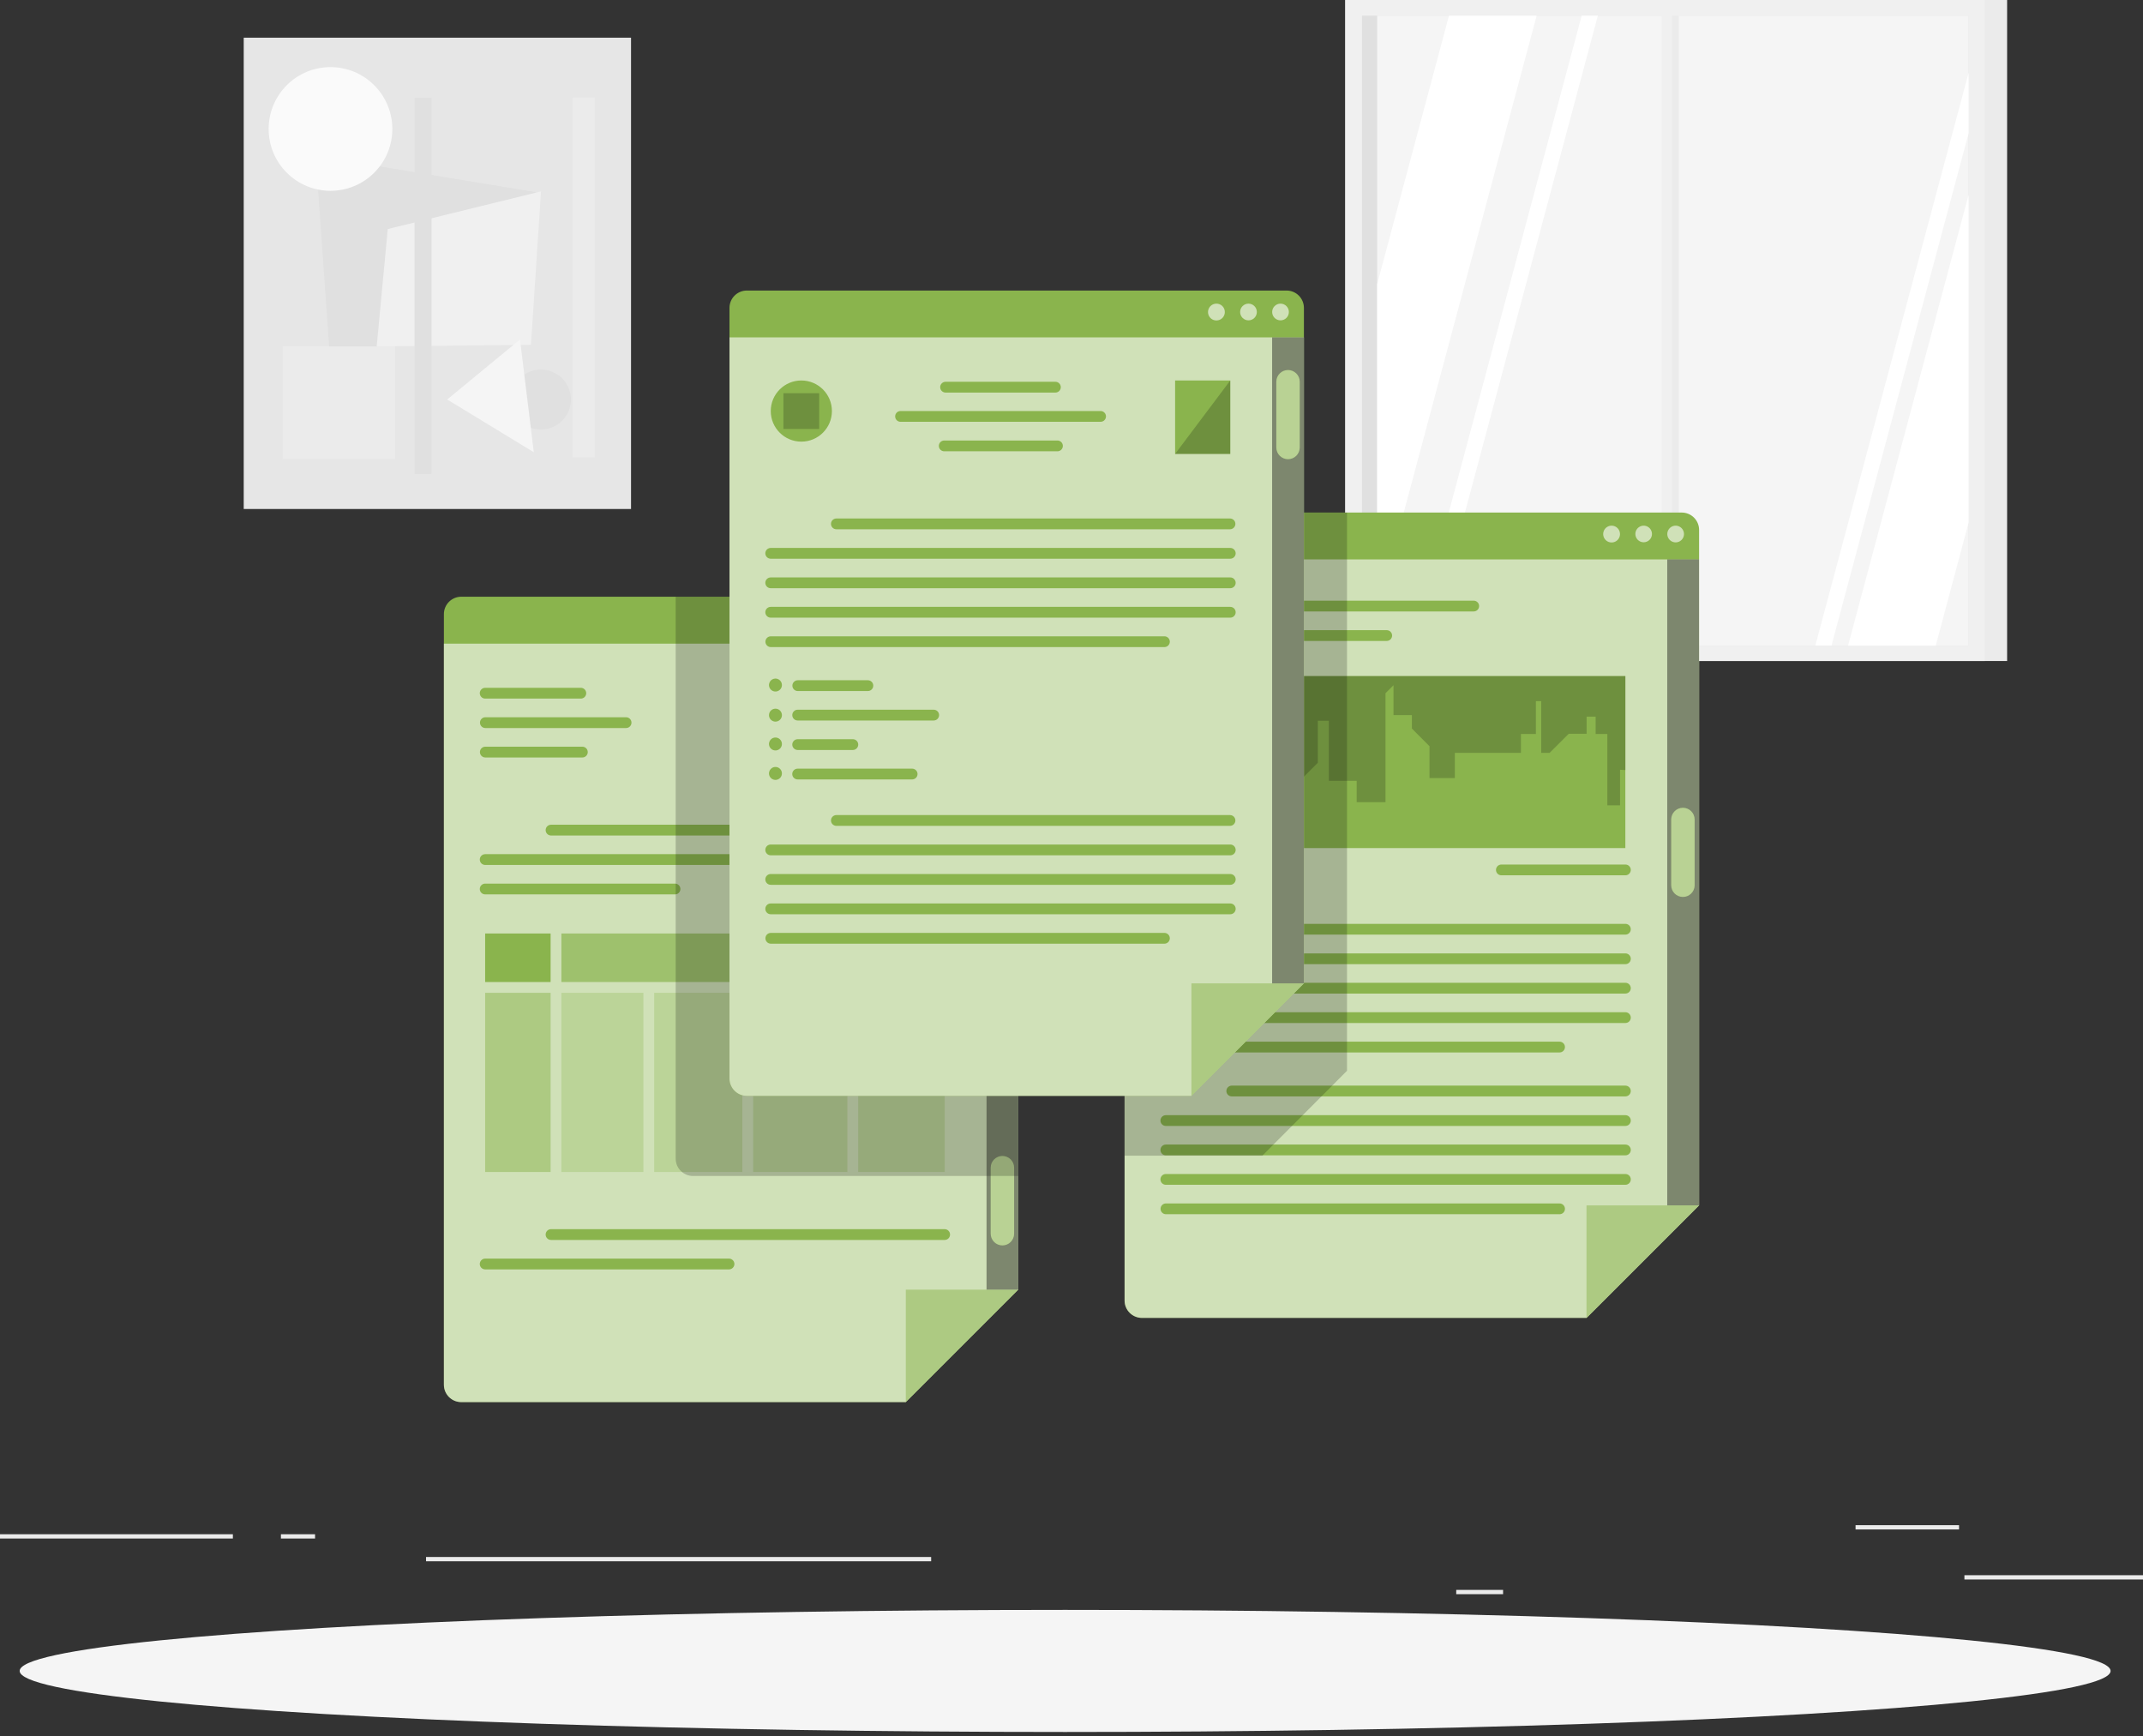 <?xml version="1.0" encoding="UTF-8"?>
<svg width="500px" height="405px" viewBox="0 0 500 405" version="1.1" xmlns="http://www.w3.org/2000/svg" xmlns:xlink="http://www.w3.org/1999/xlink">
    <rect x="0" y="0" width="500" height="405" fill="#333333" stroke="none"/>
    <title>verzovani</title>
    <g id="Page-1" stroke="none" stroke-width="1" fill="none" fill-rule="evenodd">
        <g id="verzovani" transform="translate(0, 0)" fill-rule="nonzero">
            <g id="freepik--background-complete--inject-17">
                <rect id="Rectangle_1611" fill="#EBEBEB" x="458.333" y="367.489" width="41.667" height="1"></rect>
                <rect id="Rectangle_1612" fill="#EBEBEB" x="339.763" y="370.913" width="10.932" height="1"></rect>
                <rect id="Rectangle_1613" fill="#EBEBEB" x="432.934" y="355.816" width="24.143" height="1"></rect>
                <rect id="Rectangle_1614" fill="#EBEBEB" x="1.66515761e-14" y="357.93" width="54.336" height="1"></rect>
                <rect id="Rectangle_1615" fill="#EBEBEB" x="65.545" y="357.93" width="7.963" height="1"></rect>
                <rect id="Rectangle_1616" fill="#EBEBEB" x="99.4" y="363.238" width="117.855" height="1"></rect>
                <rect id="Rectangle_1627" fill="#EBEBEB" transform="translate(393.675, 77.106) rotate(180) translate(-393.675, -77.106)" x="319.054" y="0" width="149.244" height="154.212"></rect>
                <rect id="Rectangle_1628" fill="#F0F0F0" transform="translate(388.454, 77.106) rotate(180) translate(-388.454, -77.106)" x="313.832" y="0" width="149.244" height="154.212"></rect>
                <rect id="Rectangle_1629" fill="#E0E0E0" x="317.783" y="3.649" width="141.531" height="146.977"></rect>
                <rect id="Rectangle_1630" fill="#F5F5F5" x="321.32" y="3.649" width="137.995" height="146.977"></rect>
                <rect id="Rectangle_1631" fill="#EBEBEB" transform="translate(390.293, 77.152) rotate(180) translate(-390.293, -77.152)" x="388.89" y="3.663" width="2.805" height="146.977"></rect>
                <polygon id="Path_4638" fill="#FFFFFF" points="372.811 3.649 333.485 150.633 329.709 150.633 369.036 3.656"></polygon>
                <rect id="Rectangle_1632" fill="#F0F0F0" transform="translate(388.896, 77.415) rotate(180) translate(-388.896, -77.415)" x="387.695" y="1.385" width="2.402" height="152.06"></rect>
                <polygon id="Path_4639" fill="#FFFFFF" points="358.532 3.649 321.32 142.74 321.32 66.288 338.078 3.649"></polygon>
                <polygon id="Path_4640" fill="#FFFFFF" points="459.314 16.983 459.314 31.091 427.323 150.61 423.55 150.61"></polygon>
                <polygon id="Path_4641" fill="#FFFFFF" points="459.307 45.478 459.307 121.93 451.642 150.631 431.185 150.631"></polygon>
                <rect id="Rectangle_1633" fill="#E6E6E6" transform="translate(102.048, 63.77) rotate(180) translate(-102.048, -63.77)" x="56.865" y="8.793" width="90.365" height="109.955"></rect>
                <polygon id="Path_4642" fill="#E0E0E0" points="77.546 91.509 125.026 44.836 73.659 36.357"></polygon>
                <polygon id="Path_4643" fill="#F0F0F0" points="123.882 80.441 126.226 44.648 90.471 53.429 87.888 80.809"></polygon>
                <circle id="Ellipse_86" fill="#FAFAFA" transform="translate(77.109, 30.088) rotate(-45) translate(-77.109, -30.088)" cx="77.109" cy="30.088" r="14.429"></circle>
                <path d="M119.214,93.196 C119.22,89.86 121.582,86.992 124.856,86.346 C128.13,85.701 131.404,87.457 132.676,90.542 C133.948,93.627 132.865,97.181 130.088,99.031 C127.311,100.881 123.614,100.513 121.257,98.151 C119.947,96.835 119.212,95.053 119.214,93.196 Z" id="Path_4644" fill="#E0E0E0"></path>
                <polygon id="Path_4645" fill="#F5F5F5" points="124.545 105.502 104.342 93.199 121.325 79.208"></polygon>
                <rect id="Rectangle_1634" fill="#E0E0E0" x="96.707" y="22.772" width="3.975" height="87.799"></rect>
                <rect id="Rectangle_1635" fill="#EBEBEB" x="133.605" y="22.772" width="5.146" height="83.911"></rect>
                <rect id="Rectangle_1636" fill="#EBEBEB" x="65.934" y="80.818" width="26.268" height="26.268"></rect>
            </g>
            <g id="freepik--Shadow--inject-17" transform="translate(4.591, 375.579)" fill="#F5F5F5">
                <ellipse id="freepik--path--inject-17" cx="243.923" cy="14.241" rx="243.923" ry="14.241"></ellipse>
            </g>
            <g id="freepik--window-3--inject-17" transform="translate(262.385, 119.575)">
                <path d="M134.046,4.052 L134.046,161.636 L107.799,187.883 L4.038,187.883 C1.806,187.875 1.33212609e-13,186.064 1.33212609e-13,183.831 L1.33212609e-13,4.052 C1.33212609e-13,1.82 1.806,0.008 4.038,0 L129.971,0 C131.049,-0.006 132.086,0.418 132.851,1.179 C133.616,1.939 134.046,2.973 134.046,4.052 L134.046,4.052 Z" id="Path_4653" fill="#8AB44D"></path>
                <path d="M134.046,10.932 L134.046,161.634 L107.799,187.881 L4.038,187.881 C1.806,187.873 1.33212609e-13,186.061 1.33212609e-13,183.829 L1.33212609e-13,10.932 L134.046,10.932 Z" id="Path_4654" fill="#FFFFFF" opacity="0.6"></path>
                <path d="M130.524,5.008 C130.524,5.938 129.869,6.739 128.957,6.921 C128.046,7.104 127.132,6.618 126.774,5.76 C126.416,4.902 126.714,3.911 127.486,3.392 C128.257,2.873 129.287,2.971 129.947,3.625 C130.314,3.992 130.522,4.489 130.524,5.008 L130.524,5.008 Z" id="Path_4655" fill="#FFFFFF" opacity="0.6"></path>
                <path d="M123.05,5.008 C123.044,5.932 122.387,6.722 121.481,6.898 C120.574,7.074 119.67,6.585 119.319,5.731 C118.969,4.876 119.27,3.894 120.039,3.382 C120.807,2.87 121.83,2.972 122.483,3.625 C122.848,3.993 123.052,4.49 123.05,5.008 L123.05,5.008 Z" id="Path_4656" fill="#FFFFFF" opacity="0.6"></path>
                <path d="M115.591,5.008 C115.596,5.804 115.119,6.523 114.385,6.83 C113.651,7.136 112.805,6.969 112.242,6.407 C111.68,5.844 111.513,4.998 111.819,4.264 C112.126,3.53 112.846,3.054 113.641,3.058 C114.715,3.065 115.584,3.934 115.591,5.008 L115.591,5.008 Z" id="Path_4657" fill="#FFFFFF" opacity="0.6"></path>
                <path d="M81.46,23.074 L9.625,23.074 C8.93,23.074 8.366,22.511 8.366,21.816 C8.366,21.121 8.93,20.557 9.625,20.557 L81.46,20.557 C82.155,20.557 82.719,21.121 82.719,21.816 C82.719,22.511 82.155,23.074 81.46,23.074 Z" id="Path_4658" fill="#8AB44D"></path>
                <path d="M61.154,29.955 L9.58,29.955 C8.885,29.955 8.322,29.391 8.322,28.696 C8.322,28.001 8.885,27.438 9.58,27.438 L61.161,27.438 C61.856,27.438 62.419,28.001 62.419,28.696 C62.419,29.391 61.856,29.955 61.161,29.955 L61.154,29.955 Z" id="Path_4659" fill="#8AB44D"></path>
                <path d="M116.847,136.211 L25.01,136.211 C24.315,136.211 23.751,135.648 23.751,134.953 C23.751,134.258 24.315,133.694 25.01,133.694 L116.847,133.694 C117.542,133.694 118.105,134.258 118.105,134.953 C118.105,135.648 117.542,136.211 116.847,136.211 Z" id="Path_4660" fill="#8AB44D"></path>
                <path d="M101.488,163.698 L9.651,163.698 C8.956,163.698 8.392,163.135 8.392,162.44 C8.392,161.745 8.956,161.181 9.651,161.181 L101.488,161.181 C102.183,161.181 102.746,161.745 102.746,162.44 C102.746,163.135 102.183,163.698 101.488,163.698 L101.488,163.698 Z" id="Path_4661" fill="#8AB44D"></path>
                <path d="M116.849,143.104 L9.625,143.104 C8.93,143.104 8.366,142.54 8.366,141.845 C8.366,141.15 8.93,140.587 9.625,140.587 L116.849,140.587 C117.544,140.587 118.108,141.15 118.108,141.845 C118.108,142.54 117.544,143.104 116.849,143.104 Z" id="Path_4662" fill="#8AB44D"></path>
                <path d="M116.849,149.961 L9.625,149.961 C8.93,149.961 8.366,149.397 8.366,148.702 C8.366,148.007 8.93,147.444 9.625,147.444 L116.849,147.444 C117.544,147.444 118.108,148.007 118.108,148.702 C118.108,149.397 117.544,149.961 116.849,149.961 Z" id="Path_4663" fill="#8AB44D"></path>
                <path d="M116.849,156.829 L9.625,156.829 C8.93,156.829 8.366,156.266 8.366,155.571 C8.366,154.876 8.93,154.313 9.625,154.313 L116.849,154.313 C117.544,154.313 118.108,154.876 118.108,155.571 C118.108,156.266 117.544,156.829 116.849,156.829 Z" id="Path_4664" fill="#8AB44D"></path>
                <polygon id="Path_4665" fill="#8AB44D" opacity="0.5" points="134.02 161.634 107.773 187.881 107.773 161.634"></polygon>
                <rect id="Rectangle_1638" fill="#000000" opacity="0.4" x="126.61" y="10.932" width="7.41" height="150.701"></rect>
                <path d="M130.271,89.674 L130.271,89.674 C128.763,89.674 127.54,88.452 127.54,86.944 L127.54,71.545 C127.575,70.062 128.787,68.878 130.271,68.878 L130.271,68.878 C131.778,68.878 133.001,70.1 133.001,71.608 L133.001,87.007 C132.966,88.49 131.754,89.675 130.271,89.674 L130.271,89.674 Z" id="Path_4666" fill="#8AB44D"></path>
                <path d="M116.847,98.469 L25.01,98.469 C24.315,98.469 23.751,97.906 23.751,97.211 C23.751,96.516 24.315,95.952 25.01,95.952 L116.847,95.952 C117.542,95.952 118.105,96.516 118.105,97.211 C118.105,97.906 117.542,98.469 116.847,98.469 Z" id="Path_4667" fill="#8AB44D"></path>
                <path d="M101.488,125.956 L9.651,125.956 C8.956,125.956 8.392,125.393 8.392,124.698 C8.392,124.003 8.956,123.439 9.651,123.439 L101.488,123.439 C102.183,123.439 102.746,124.003 102.746,124.698 C102.746,125.393 102.183,125.956 101.488,125.956 L101.488,125.956 Z" id="Path_4668" fill="#8AB44D"></path>
                <path d="M116.849,105.364 L9.625,105.364 C8.93,105.364 8.366,104.8 8.366,104.105 C8.366,103.41 8.93,102.847 9.625,102.847 L116.849,102.847 C117.544,102.847 118.108,103.41 118.108,104.105 C118.108,104.8 117.544,105.364 116.849,105.364 Z" id="Path_4669" fill="#8AB44D"></path>
                <path d="M116.849,112.219 L9.625,112.219 C8.93,112.219 8.366,111.655 8.366,110.96 C8.366,110.265 8.93,109.702 9.625,109.702 L116.849,109.702 C117.544,109.702 118.108,110.265 118.108,110.96 C118.108,111.655 117.544,112.219 116.849,112.219 Z" id="Path_4670" fill="#8AB44D"></path>
                <path d="M116.849,119.087 L9.625,119.087 C8.93,119.087 8.366,118.524 8.366,117.829 C8.366,117.134 8.93,116.57 9.625,116.57 L116.849,116.57 C117.544,116.57 118.108,117.134 118.108,117.829 C118.108,118.524 117.544,119.087 116.849,119.087 Z" id="Path_4671" fill="#8AB44D"></path>
                <rect id="Rectangle_1639" fill="#8AB44D" x="9.297" y="38.145" width="107.539" height="40.132"></rect>
                <polygon id="Path_4672" fill="#000000" opacity="0.2" points="9.297 71.835 12.228 71.835 12.228 64.538 15.601 64.538 15.601 50.132 20.306 50.132 20.306 59.002 26.779 59.002 26.779 70.79 34.492 70.79 34.492 62.588 40.871 62.588 45.089 58.37 45.089 48.574 47.667 48.574 47.667 62.588 54.158 62.588 54.158 67.57 60.877 67.57 60.877 42.146 62.74 40.283 62.74 47.252 67.031 47.252 67.031 50.385 71.144 54.512 71.144 61.948 77.057 61.948 77.057 56.061 92.479 56.061 92.479 51.67 95.964 51.67 95.964 43.995 97.208 43.995 97.208 56.059 99.17 56.059 103.623 51.618 107.799 51.618 107.799 47.606 109.908 47.606 109.908 51.67 112.638 51.67 112.638 68.308 115.598 68.308 115.598 60.005 116.856 60.08 116.856 38.145 9.297 38.145"></polygon>
                <path d="M116.849,84.631 L87.914,84.631 C87.219,84.631 86.656,84.067 86.656,83.372 C86.656,82.677 87.219,82.114 87.914,82.114 L116.849,82.114 C117.544,82.114 118.108,82.677 118.108,83.372 C118.108,84.067 117.544,84.631 116.849,84.631 Z" id="Path_4673" fill="#8AB44D"></path>
                <path d="M51.894,6.78665212e-05 L51.894,130.233 L32.143,150.036 L0,150.036 L0,4.101 C0,1.869 1.806,0.057 4.038,0.049 L51.894,6.78665212e-05 Z" id="Path_4674" fill="#000000" opacity="0.2"></path>
                <path d="M130.271,89.674 L130.271,89.674 C128.763,89.674 127.54,88.452 127.54,86.944 L127.54,71.545 C127.575,70.062 128.787,68.878 130.271,68.878 L130.271,68.878 C131.778,68.878 133.001,70.1 133.001,71.608 L133.001,87.007 C132.966,88.49 131.754,89.675 130.271,89.674 L130.271,89.674 Z" id="Path_4675" fill="#FFFFFF" opacity="0.4"></path>
            </g>
            <g id="freepik--window-1--inject-17" transform="translate(103.569, 139.213)">
                <path d="M134.025,4.052 L134.025,161.636 L107.778,187.883 L4.038,187.883 C1.806,187.875 0,186.064 0,183.831 L0,4.052 C0,1.82 1.806,0.008 4.038,0 L129.971,0 C131.046,0 132.077,0.426 132.837,1.186 C133.598,1.946 134.025,2.977 134.025,4.052 L134.025,4.052 Z" id="Path_4676" fill="#8AB44D"></path>
                <path d="M134.025,10.944 L134.025,161.645 L107.778,187.893 L4.038,187.893 C1.806,187.885 0,186.073 0,183.841 L0,10.944 L134.025,10.944 Z" id="Path_4677" fill="#FFFFFF" opacity="0.6"></path>
                <path d="M130.573,5.02 C130.574,5.949 129.918,6.75 129.006,6.933 C128.095,7.116 127.181,6.63 126.823,5.772 C126.466,4.914 126.763,3.922 127.535,3.403 C128.306,2.885 129.336,2.982 129.996,3.637 C130.364,4.004 130.571,4.501 130.573,5.02 Z" id="Path_4678" fill="#FFFFFF" opacity="0.6"></path>
                <path d="M123.024,5.02 C123.029,5.815 122.553,6.535 121.819,6.841 C121.085,7.148 120.238,6.981 119.676,6.418 C119.113,5.856 118.946,5.009 119.253,4.275 C119.56,3.541 120.279,3.065 121.075,3.07 C121.593,3.067 122.09,3.271 122.457,3.638 C122.823,4.004 123.028,4.502 123.024,5.02 L123.024,5.02 Z" id="Path_4679" fill="#FFFFFF" opacity="0.6"></path>
                <path d="M115.591,5.02 C115.592,5.949 114.936,6.75 114.024,6.933 C113.113,7.116 112.199,6.63 111.841,5.772 C111.484,4.914 111.781,3.922 112.553,3.403 C113.324,2.885 114.354,2.982 115.014,3.637 C115.382,4.004 115.589,4.501 115.591,5.02 Z" id="Path_4680" fill="#FFFFFF" opacity="0.6"></path>
                <path d="M31.942,23.765 L9.632,23.765 C8.937,23.765 8.373,23.202 8.373,22.507 C8.373,21.812 8.937,21.249 9.632,21.249 L31.949,21.249 C32.644,21.249 33.207,21.812 33.207,22.507 C33.207,23.202 32.644,23.765 31.949,23.765 L31.942,23.765 Z" id="Path_4681" fill="#8AB44D"></path>
                <path d="M42.509,30.634 L9.674,30.634 C8.979,30.634 8.416,30.071 8.416,29.376 C8.416,28.681 8.979,28.117 9.674,28.117 L42.509,28.117 C43.204,28.117 43.767,28.681 43.767,29.376 C43.767,30.071 43.204,30.634 42.509,30.634 Z" id="Path_4682" fill="#8AB44D"></path>
                <path d="M32.308,37.503 L9.662,37.503 C8.967,37.503 8.404,36.94 8.404,36.245 C8.404,35.55 8.967,34.986 9.662,34.986 L32.308,34.986 C33.003,34.986 33.566,35.55 33.566,36.245 C33.566,36.94 33.003,37.503 32.308,37.503 L32.308,37.503 Z" id="Path_4683" fill="#8AB44D"></path>
                <path d="M116.835,150.061 L24.998,150.061 C24.303,150.061 23.74,149.498 23.74,148.803 C23.74,148.108 24.303,147.544 24.998,147.544 L116.835,147.544 C117.53,147.544 118.094,148.108 118.094,148.803 C118.094,149.498 117.53,150.061 116.835,150.061 Z" id="Path_4684" fill="#8AB44D"></path>
                <path d="M66.513,156.93 L9.632,156.93 C8.937,156.93 8.373,156.367 8.373,155.672 C8.373,154.977 8.937,154.413 9.632,154.413 L66.52,154.413 C67.215,154.413 67.779,154.977 67.779,155.672 C67.779,156.367 67.215,156.93 66.52,156.93 L66.513,156.93 Z" id="Path_4685" fill="#8AB44D"></path>
                <polygon id="Path_4686" fill="#8AB44D" opacity="0.5" points="134.02 161.648 107.773 187.895 107.773 161.648"></polygon>
                <rect id="Rectangle_1640" fill="#000000" opacity="0.4" x="126.61" y="10.944" width="7.41" height="150.701"></rect>
                <path d="M130.31,151.332 L130.31,151.332 C129.586,151.332 128.892,151.044 128.38,150.532 C127.868,150.02 127.58,149.325 127.58,148.601 L127.58,133.202 C127.58,131.694 128.803,130.472 130.31,130.472 L130.31,130.472 C131.034,130.472 131.729,130.76 132.241,131.272 C132.753,131.784 133.041,132.478 133.041,133.202 L133.041,148.627 C133.026,150.125 131.808,151.332 130.31,151.332 Z" id="Path_4687" fill="#8AB44D"></path>
                <path d="M116.835,23.765 L99.561,23.765 C98.866,23.765 98.303,23.202 98.303,22.507 C98.303,21.812 98.866,21.249 99.561,21.249 L116.835,21.249 C117.53,21.249 118.094,21.812 118.094,22.507 C118.094,23.202 117.53,23.765 116.835,23.765 Z" id="Path_4688" fill="#8AB44D"></path>
                <path d="M116.838,30.634 L107.932,30.634 C107.237,30.634 106.674,30.071 106.674,29.376 C106.674,28.681 107.237,28.117 107.932,28.117 L116.863,28.117 C117.558,28.117 118.122,28.681 118.122,29.376 C118.122,30.071 117.558,30.634 116.863,30.634 L116.838,30.634 Z" id="Path_4689" fill="#8AB44D"></path>
                <path d="M116.835,55.707 L24.998,55.707 C24.303,55.707 23.74,55.144 23.74,54.449 C23.74,53.754 24.303,53.19 24.998,53.19 L116.835,53.19 C117.53,53.19 118.094,53.754 118.094,54.449 C118.094,55.144 117.53,55.707 116.835,55.707 Z" id="Path_4690" fill="#8AB44D"></path>
                <path d="M116.835,62.576 L9.632,62.576 C8.937,62.576 8.373,62.013 8.373,61.318 C8.373,60.623 8.937,60.059 9.632,60.059 L116.842,60.059 C117.537,60.059 118.101,60.623 118.101,61.318 C118.101,62.013 117.537,62.576 116.842,62.576 L116.835,62.576 Z" id="Path_4691" fill="#8AB44D"></path>
                <path d="M53.924,69.445 L9.632,69.445 C8.937,69.445 8.373,68.882 8.373,68.187 C8.373,67.491 8.937,66.928 9.632,66.928 L53.924,66.928 C54.619,66.928 55.182,67.491 55.182,68.187 C55.182,68.882 54.619,69.445 53.924,69.445 Z" id="Path_4692" fill="#8AB44D"></path>
                <rect id="Rectangle_1641" fill="#8AB44D" opacity="0.7" x="27.412" y="78.566" width="42.246" height="11.321"></rect>
                <rect id="Rectangle_1642" fill="#8AB44D" opacity="0.3" x="27.412" y="92.404" width="19.135" height="41.806"></rect>
                <rect id="Rectangle_1643" fill="#8AB44D" opacity="0.3" x="72.161" y="92.404" width="21.977" height="41.806"></rect>
                <rect id="Rectangle_1644" fill="#8AB44D" opacity="0.7" x="72.161" y="78.566" width="44.674" height="11.321"></rect>
                <rect id="Rectangle_1645" fill="#8AB44D" opacity="0.3" x="96.669" y="92.404" width="20.18" height="41.806"></rect>
                <rect id="Rectangle_1646" fill="#8AB44D" opacity="0.5" x="9.625" y="92.404" width="15.273" height="41.806"></rect>
                <rect id="Rectangle_1647" fill="#8AB44D" x="9.625" y="78.566" width="15.273" height="11.321"></rect>
                <rect id="Rectangle_1648" fill="#8AB44D" opacity="0.3" x="49.064" y="92.404" width="20.581" height="41.806"></rect>
                <path d="M130.31,151.332 L130.31,151.332 C129.586,151.332 128.892,151.044 128.38,150.532 C127.868,150.02 127.58,149.325 127.58,148.601 L127.58,133.202 C127.58,131.694 128.803,130.472 130.31,130.472 L130.31,130.472 C131.034,130.472 131.729,130.76 132.241,131.272 C132.753,131.784 133.041,132.478 133.041,133.202 L133.041,148.627 C133.026,150.125 131.808,151.332 130.31,151.332 Z" id="Path_4693" fill="#FFFFFF" opacity="0.4"></path>
                <path d="M134.02,4.052 L134.02,135.14 L58.121,135.14 C55.892,135.133 54.087,133.325 54.083,131.095 L54.083,6.78684607e-07 L129.968,6.78684607e-07 C132.206,6.78684607e-07 134.02,1.814 134.02,4.052 L134.02,4.052 Z" id="Path_4694" fill="#000000" opacity="0.2"></path>
            </g>
            <g id="freepik--window-2--inject-17" transform="translate(170.201, 67.781)">
                <path d="M134.027,4.052 L134.027,161.636 L107.78,187.883 L4.038,187.883 C1.806,187.875 0,186.064 0,183.831 L0,4.052 C0,1.82 1.806,0.008 4.038,0 L129.978,0 C132.214,0 134.027,1.815 134.027,4.052 L134.027,4.052 Z" id="Path_4695" fill="#8AB44D"></path>
                <path d="M134.027,10.932 L134.027,161.634 L107.78,187.881 L4.038,187.881 C1.806,187.873 0,186.061 0,183.829 L0,10.932 L134.027,10.932 Z" id="Path_4696" fill="#FFFFFF" opacity="0.6"></path>
                <circle id="Ellipse_89" fill="#FFFFFF" opacity="0.6" cx="128.567" cy="5.006" r="1.95"></circle>
                <circle id="Ellipse_90" fill="#FFFFFF" opacity="0.6" cx="121.093" cy="5.006" r="1.95"></circle>
                <path d="M115.572,5.008 C115.577,5.804 115.101,6.523 114.367,6.83 C113.633,7.136 112.786,6.969 112.224,6.407 C111.661,5.844 111.494,4.998 111.801,4.264 C112.107,3.53 112.827,3.054 113.622,3.058 C114.14,3.055 114.638,3.26 115.004,3.626 C115.371,3.992 115.575,4.49 115.572,5.008 L115.572,5.008 Z" id="Path_4697" fill="#FFFFFF" opacity="0.6"></path>
                <path d="M76.044,23.803 L50.418,23.803 C49.723,23.803 49.16,23.24 49.16,22.544 C49.16,21.849 49.723,21.286 50.418,21.286 L76.044,21.286 C76.739,21.286 77.303,21.849 77.303,22.544 C77.303,23.24 76.739,23.803 76.044,23.803 Z" id="Path_4698" fill="#8AB44D"></path>
                <path d="M86.585,30.623 L39.912,30.623 C39.217,30.623 38.654,30.059 38.654,29.364 C38.654,28.669 39.217,28.106 39.912,28.106 L86.585,28.106 C87.28,28.106 87.844,28.669 87.844,29.364 C87.844,30.059 87.28,30.623 86.585,30.623 Z" id="Path_4699" fill="#8AB44D"></path>
                <path d="M76.422,37.503 L50.104,37.503 C49.409,37.503 48.846,36.94 48.846,36.245 C48.846,35.55 49.409,34.986 50.104,34.986 L76.522,34.986 C77.217,34.986 77.781,35.55 77.781,36.245 C77.781,36.94 77.217,37.503 76.522,37.503 L76.422,37.503 Z" id="Path_4700" fill="#8AB44D"></path>
                <path d="M116.842,55.696 L24.942,55.696 C24.247,55.696 23.683,55.132 23.683,54.437 C23.683,53.742 24.247,53.179 24.942,53.179 L116.779,53.179 C117.474,53.179 118.037,53.742 118.037,54.437 C118.037,55.132 117.474,55.696 116.779,55.696 L116.842,55.696 Z" id="Path_4701" fill="#8AB44D"></path>
                <path d="M101.481,83.183 L9.644,83.183 C8.948,83.183 8.385,82.619 8.385,81.924 C8.385,81.229 8.948,80.666 9.644,80.666 L101.481,80.666 C102.176,80.666 102.739,81.229 102.739,81.924 C102.739,82.619 102.176,83.183 101.481,83.183 Z" id="Path_4702" fill="#8AB44D"></path>
                <path d="M116.845,62.564 L9.62,62.564 C8.925,62.564 8.362,62.001 8.362,61.306 C8.362,60.611 8.925,60.048 9.62,60.048 L116.845,60.048 C117.54,60.048 118.103,60.611 118.103,61.306 C118.103,62.001 117.54,62.564 116.845,62.564 Z" id="Path_4703" fill="#8AB44D"></path>
                <path d="M116.845,69.445 L9.62,69.445 C8.925,69.445 8.362,68.882 8.362,68.187 C8.362,67.491 8.925,66.928 9.62,66.928 L116.845,66.928 C117.54,66.928 118.103,67.491 118.103,68.187 C118.103,68.882 117.54,69.445 116.845,69.445 Z" id="Path_4704" fill="#8AB44D"></path>
                <path d="M116.845,76.314 L9.62,76.314 C8.925,76.314 8.362,75.75 8.362,75.055 C8.362,74.36 8.925,73.797 9.62,73.797 L116.845,73.797 C117.54,73.797 118.103,74.36 118.103,75.055 C118.103,75.75 117.54,76.314 116.845,76.314 Z" id="Path_4705" fill="#8AB44D"></path>
                <path d="M116.842,124.888 L24.942,124.888 C24.247,124.888 23.683,124.324 23.683,123.629 C23.683,122.934 24.247,122.371 24.942,122.371 L116.779,122.371 C117.474,122.371 118.037,122.934 118.037,123.629 C118.037,124.324 117.474,124.888 116.779,124.888 L116.842,124.888 Z" id="Path_4706" fill="#8AB44D"></path>
                <path d="M101.481,152.377 L9.644,152.377 C8.948,152.377 8.385,151.813 8.385,151.118 C8.385,150.423 8.948,149.86 9.644,149.86 L101.481,149.86 C102.176,149.86 102.739,150.423 102.739,151.118 C102.739,151.813 102.176,152.377 101.481,152.377 Z" id="Path_4707" fill="#8AB44D"></path>
                <path d="M116.845,131.756 L9.62,131.756 C8.925,131.756 8.362,131.193 8.362,130.498 C8.362,129.803 8.925,129.239 9.62,129.239 L116.845,129.239 C117.54,129.239 118.103,129.803 118.103,130.498 C118.103,131.193 117.54,131.756 116.845,131.756 Z" id="Path_4708" fill="#8AB44D"></path>
                <path d="M116.845,138.639 L9.62,138.639 C8.925,138.639 8.362,138.076 8.362,137.381 C8.362,136.686 8.925,136.122 9.62,136.122 L116.845,136.122 C117.54,136.122 118.103,136.686 118.103,137.381 C118.103,138.076 117.54,138.639 116.845,138.639 Z" id="Path_4709" fill="#8AB44D"></path>
                <path d="M116.845,145.508 L9.62,145.508 C8.925,145.508 8.362,144.945 8.362,144.25 C8.362,143.554 8.925,142.991 9.62,142.991 L116.845,142.991 C117.54,142.991 118.103,143.554 118.103,144.25 C118.103,144.945 117.54,145.508 116.845,145.508 Z" id="Path_4710" fill="#8AB44D"></path>
                <rect id="Rectangle_1649" fill="#8AB44D" x="103.972" y="20.984" width="12.871" height="17.136"></rect>
                <circle id="Ellipse_91" fill="#8AB44D" cx="16.765" cy="28.117" r="7.134"></circle>
                <path d="M9.222,92.179 C9.285,92.851 9.787,93.399 10.451,93.521 C11.114,93.643 11.778,93.31 12.077,92.706 C12.376,92.101 12.237,91.371 11.737,90.918 C11.237,90.465 10.497,90.399 9.925,90.757 C9.44,91.06 9.168,91.61 9.222,92.179 L9.222,92.179 Z" id="Path_4711" fill="#8AB44D"></path>
                <path d="M9.217,99.048 C9.212,99.661 9.578,100.215 10.143,100.452 C10.708,100.688 11.36,100.56 11.793,100.127 C12.226,99.694 12.355,99.042 12.118,98.477 C11.882,97.912 11.327,97.546 10.714,97.551 C9.89,97.557 9.223,98.224 9.217,99.048 L9.217,99.048 Z" id="Path_4712" fill="#8AB44D"></path>
                <path d="M9.222,105.929 C9.285,106.6 9.787,107.148 10.451,107.27 C11.114,107.393 11.778,107.06 12.077,106.455 C12.376,105.85 12.237,105.12 11.737,104.667 C11.237,104.215 10.497,104.149 9.925,104.506 C9.44,104.809 9.168,105.36 9.222,105.929 L9.222,105.929 Z" id="Path_4713" fill="#8AB44D"></path>
                <path d="M9.222,112.797 C9.285,113.469 9.787,114.017 10.451,114.139 C11.114,114.261 11.778,113.929 12.077,113.324 C12.376,112.719 12.237,111.989 11.737,111.536 C11.237,111.083 10.497,111.017 9.925,111.375 C9.44,111.678 9.168,112.228 9.222,112.797 L9.222,112.797 Z" id="Path_4714" fill="#8AB44D"></path>
                <path d="M32.289,93.435 L15.933,93.435 C15.238,93.435 14.675,92.872 14.675,92.177 C14.675,91.482 15.238,90.918 15.933,90.918 L32.289,90.918 C32.984,90.918 33.547,91.482 33.547,92.177 C33.547,92.872 32.984,93.435 32.289,93.435 Z" id="Path_4715" fill="#8AB44D"></path>
                <path d="M47.648,100.307 L15.91,100.307 C15.215,100.307 14.652,99.743 14.652,99.048 C14.652,98.353 15.215,97.79 15.91,97.79 L47.648,97.79 C48.343,97.79 48.907,98.353 48.907,99.048 C48.907,99.743 48.343,100.307 47.648,100.307 Z" id="Path_4716" fill="#8AB44D"></path>
                <path d="M28.781,107.187 L15.91,107.187 C15.215,107.187 14.652,106.624 14.652,105.929 C14.652,105.234 15.215,104.67 15.91,104.67 L28.781,104.67 C29.476,104.67 30.039,105.234 30.039,105.929 C30.039,106.624 29.476,107.187 28.781,107.187 L28.781,107.187 Z" id="Path_4717" fill="#8AB44D"></path>
                <path d="M42.619,114.056 L15.903,114.056 C15.208,114.056 14.645,113.492 14.645,112.797 C14.645,112.102 15.208,111.539 15.903,111.539 L42.619,111.539 C43.314,111.539 43.877,112.102 43.877,112.797 C43.877,113.492 43.314,114.056 42.619,114.056 Z" id="Path_4718" fill="#8AB44D"></path>
                <polygon id="Path_4719" fill="#8AB44D" opacity="0.5" points="134.027 161.634 107.78 187.881 107.78 161.634"></polygon>
                <polygon id="Path_4720" fill="#000000" opacity="0.2" points="116.842 20.984 103.972 38.119 116.842 38.119"></polygon>
                <rect id="Rectangle_1650" fill="#000000" opacity="0.2" x="12.587" y="23.953" width="8.341" height="8.341"></rect>
                <rect id="Rectangle_1651" fill="#000000" opacity="0.4" x="126.605" y="10.932" width="7.41" height="150.701"></rect>
                <path d="M130.317,39.343 L130.317,39.343 C128.81,39.343 127.587,38.12 127.587,36.613 L127.587,21.277 C127.587,19.769 128.81,18.546 130.317,18.546 L130.317,18.546 C131.825,18.546 133.048,19.769 133.048,21.277 L133.048,36.676 C133.013,38.159 131.801,39.343 130.317,39.343 Z" id="Path_4721" fill="#8AB44D"></path>
                <path d="M130.317,39.343 L130.317,39.343 C128.81,39.343 127.587,38.12 127.587,36.613 L127.587,21.277 C127.587,19.769 128.81,18.546 130.317,18.546 L130.317,18.546 C131.825,18.546 133.048,19.769 133.048,21.277 L133.048,36.676 C133.013,38.159 131.801,39.343 130.317,39.343 Z" id="Path_4722" fill="#FFFFFF" opacity="0.4"></path>
            </g>
        </g>
    </g>
</svg>